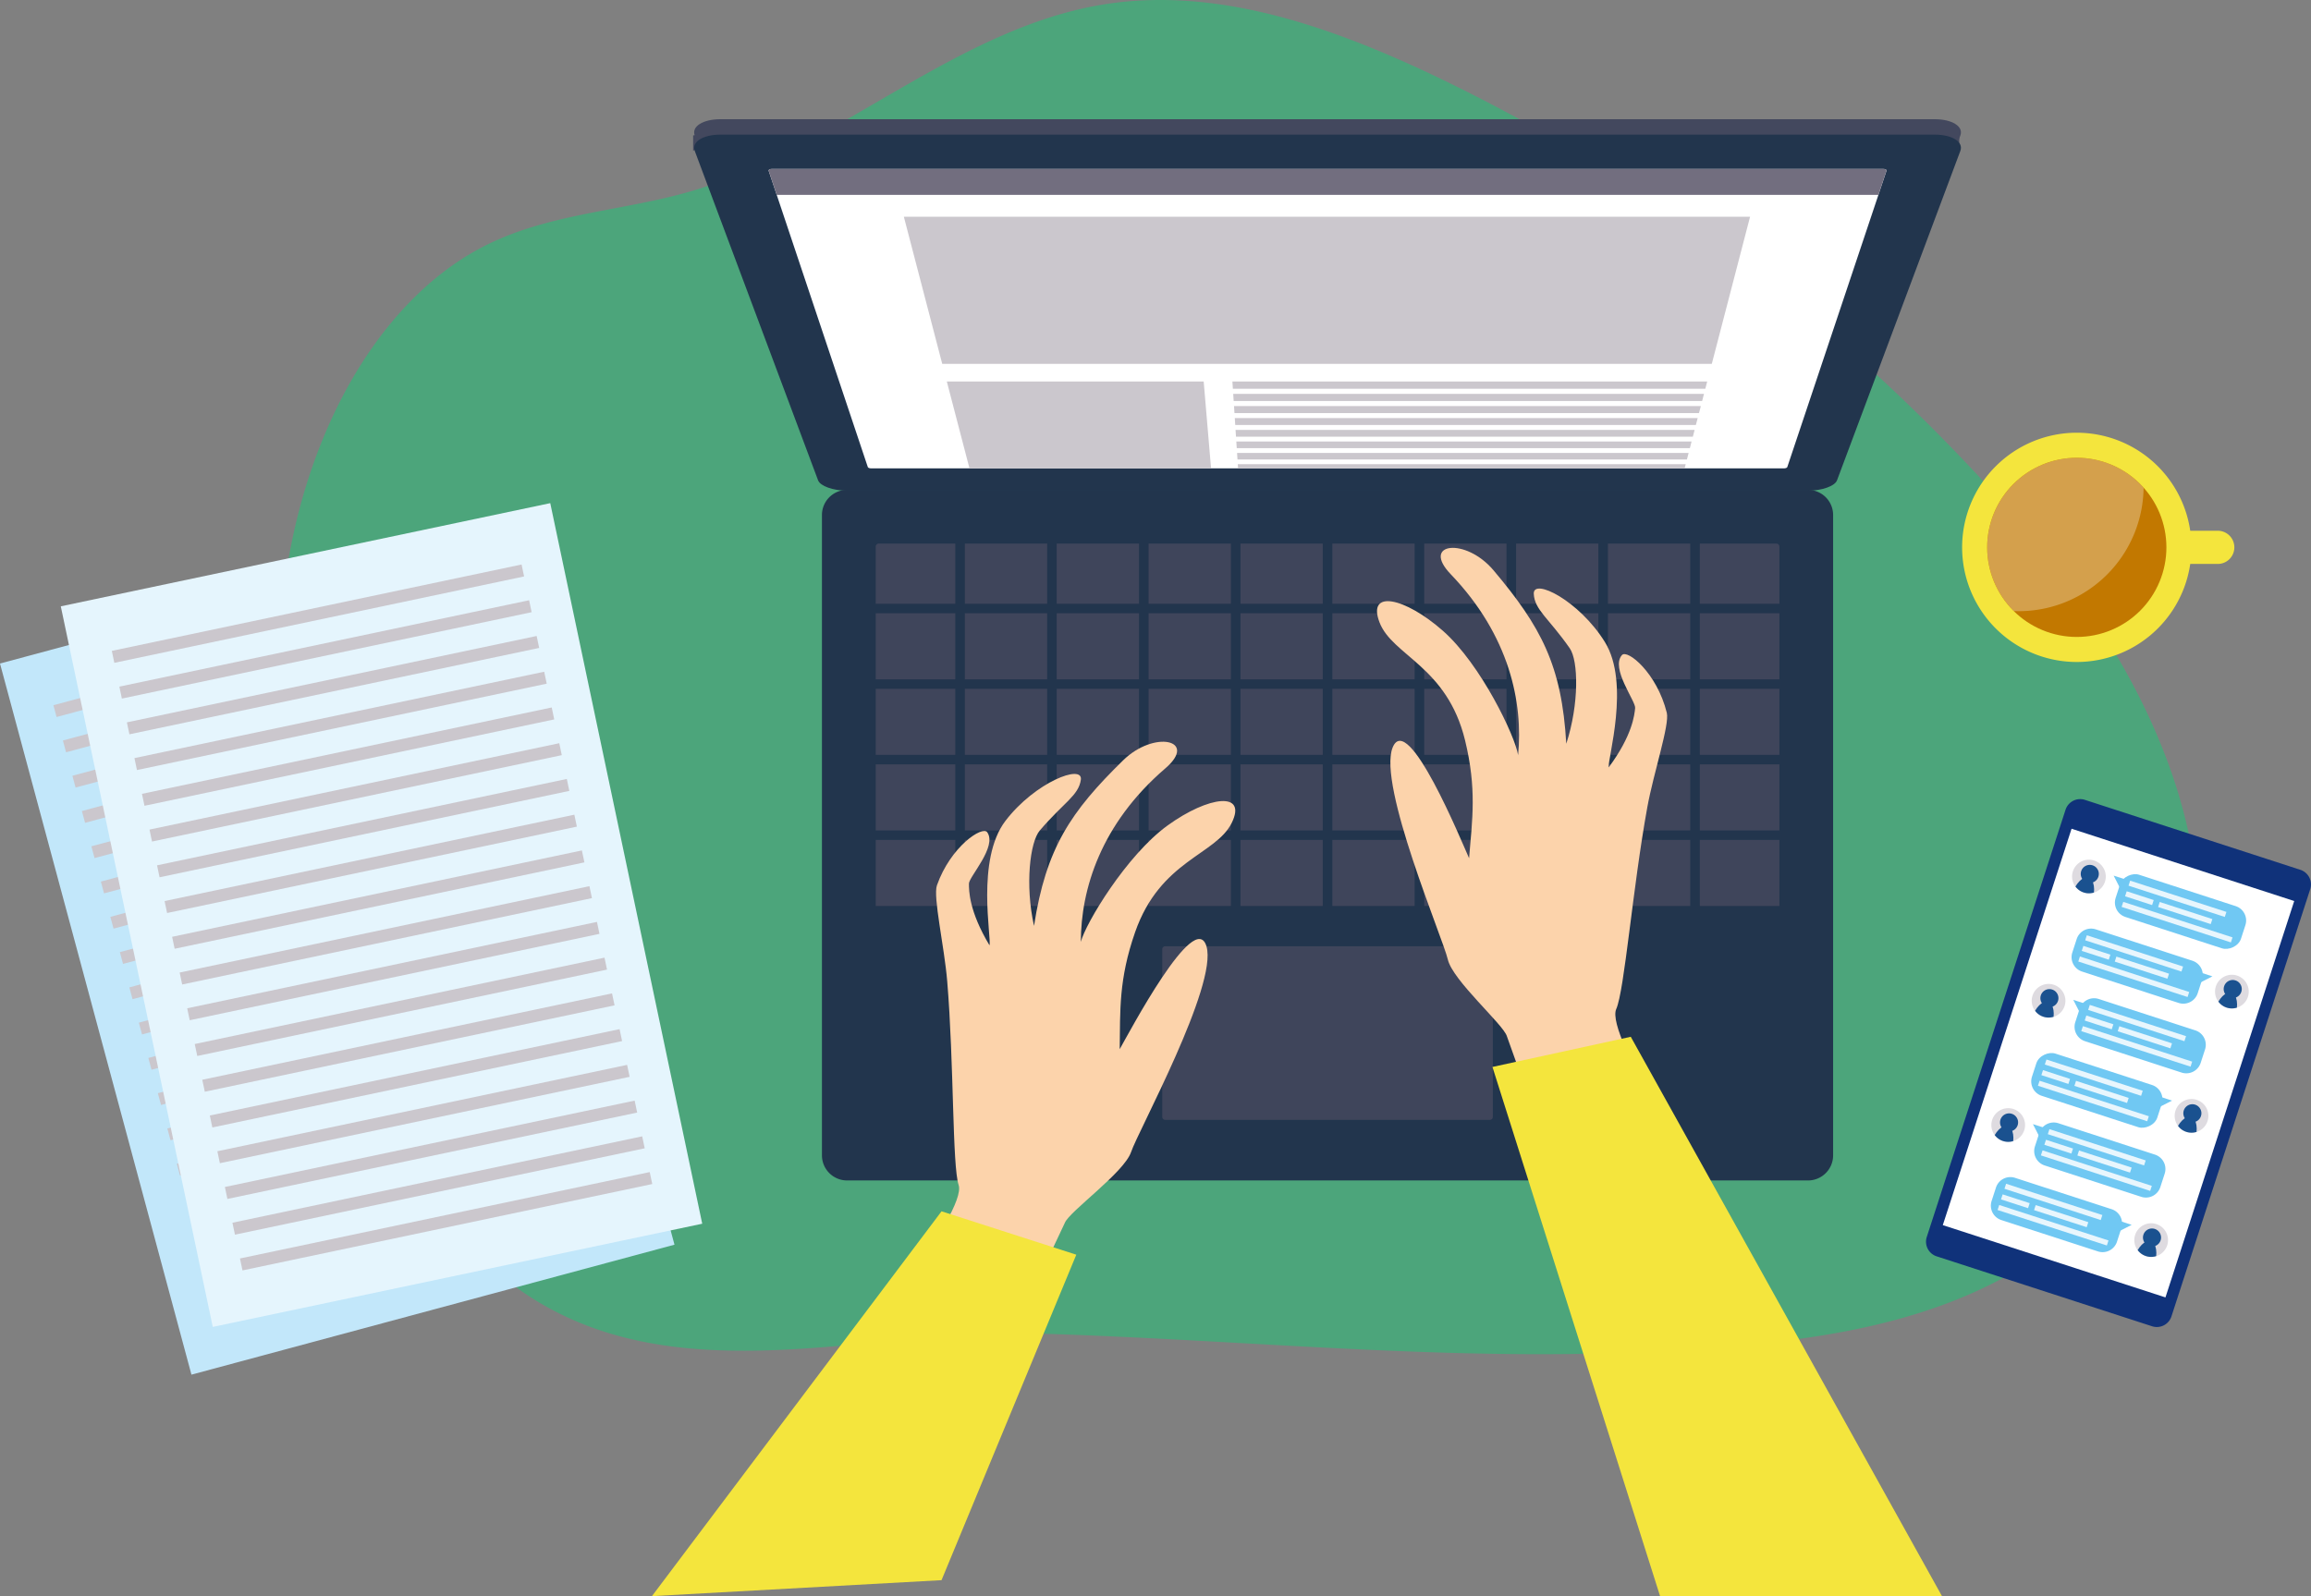 <svg xmlns="http://www.w3.org/2000/svg" xmlns:xlink="http://www.w3.org/1999/xlink" width="400" height="276.342" viewBox="0 0 400 276.342"><rect x="0" y="0" width="400" height="276.342" fill="#808080" stroke="none"/><defs><clipPath id="a"><rect width="400" height="276.342" fill="none"/></clipPath><clipPath id="b"><path d="M131.883,28.873c-.357,0-.6.146-.536.324L148.509,80.5c.041.122.31.219.6.219H307.05c.292,0,.562-.1.6-.219L324.815,29.2c.06-.178-.179-.324-.535-.324Z" transform="translate(-131.338 -28.873)" fill="none"/></clipPath><clipPath id="d"><path d="M354.209,148.956a2.912,2.912,0,1,0,2.774-2.018,2.917,2.917,0,0,0-2.774,2.018" transform="translate(-354.066 -146.938)" fill="none"/></clipPath><clipPath id="f"><path d="M378.637,168.626a2.915,2.915,0,1,0,2.774-2.017,2.916,2.916,0,0,0-2.774,2.017" transform="translate(-378.494 -166.609)" fill="none"/></clipPath><clipPath id="h"><path d="M347.313,170.192a2.913,2.913,0,1,0,2.773-2.017,2.916,2.916,0,0,0-2.773,2.017" transform="translate(-347.169 -168.175)" fill="none"/></clipPath><clipPath id="j"><path d="M371.741,189.863a2.916,2.916,0,1,0,2.773-2.017,2.917,2.917,0,0,0-2.773,2.017" transform="translate(-371.597 -187.846)" fill="none"/></clipPath><clipPath id="l"><path d="M340.417,191.429a2.916,2.916,0,1,0,2.773-2.017,2.917,2.917,0,0,0-2.773,2.017" transform="translate(-340.274 -189.412)" fill="none"/></clipPath><clipPath id="n"><path d="M364.845,211.1a2.913,2.913,0,1,0,2.774-2.017,2.918,2.918,0,0,0-2.774,2.017" transform="translate(-364.702 -209.082)" fill="none"/></clipPath><clipPath id="p"><path d="M339.556,93.752a15.513,15.513,0,1,0,15.513-15.513,15.513,15.513,0,0,0-15.513,15.513" transform="translate(-339.556 -78.239)" fill="none"/></clipPath><clipPath id="q"><rect width="43.232" height="43.233" fill="none"/></clipPath></defs><g clip-path="url(#a)"><path d="M91.01,224.447c-13.383-8.677-22.017-24.011-28.586-39.508-14.673-34.615-21.348-76.165-6.436-110.656C61.86,60.7,71.265,48.5,83.729,42.347c11.038-5.45,23.53-5.82,35.225-9.224,24.8-7.217,45.5-27.892,70.842-32.251,19.373-3.332,39,3.366,57.035,11.85a312.426,312.426,0,0,1,93.718,68.333c14.251,15.093,27.439,32.118,34.592,52.419s7.5,44.419-2.9,62.931c-7.877,14.01-21.135,23.591-35.26,29.022s-29.2,7.081-44.127,8.138c-38.527,2.727-75.888-1.569-114.239-2.69-28.373-.831-61.379,10.572-87.6-6.429" transform="translate(0.615 0)" fill="#4ca57b"/><rect width="86.581" height="127.499" transform="translate(0 114.88) rotate(-15.064)" fill="#c2e7fa"/><rect width="72.483" height="2.114" transform="translate(9.242 122.096) rotate(-15.064)" fill="#cbc7cd"/><rect width="72.483" height="2.114" transform="translate(10.886 128.203) rotate(-15.064)" fill="#cbc7cd"/><rect width="72.483" height="2.114" transform="translate(12.53 134.31) rotate(-15.064)" fill="#cbc7cd"/><rect width="72.483" height="2.114" transform="translate(15.817 146.523) rotate(-15.064)" fill="#cbc7cd"/><rect width="72.483" height="2.114" transform="translate(19.104 158.736) rotate(-15.064)" fill="#cbc7cd"/><rect width="72.483" height="2.114" transform="translate(22.391 170.949) rotate(-15.064)" fill="#cbc7cd"/><rect width="72.483" height="2.114" transform="translate(25.678 183.163) rotate(-15.064)" fill="#cbc7cd"/><rect width="72.483" height="2.114" transform="translate(14.173 140.416) rotate(-15.064)" fill="#cbc7cd"/><rect width="72.483" height="2.114" transform="matrix(0.966, -0.26, 0.26, 0.966, 17.46, 152.629)" fill="#cbc7cd"/><rect width="72.483" height="2.114" transform="translate(20.747 164.843) rotate(-15.064)" fill="#cbc7cd"/><rect width="72.483" height="2.114" transform="translate(24.035 177.056) rotate(-15.064)" fill="#cbc7cd"/><rect width="72.483" height="2.114" transform="translate(27.322 189.269) rotate(-15.064)" fill="#cbc7cd"/><rect width="72.483" height="2.114" transform="translate(28.965 195.376) rotate(-15.064)" fill="#cbc7cd"/><rect width="72.483" height="2.114" transform="translate(30.609 201.482) rotate(-15.064)" fill="#cbc7cd"/><rect width="72.483" height="2.114" transform="translate(32.253 207.589) rotate(-15.064)" fill="#cbc7cd"/><rect width="72.483" height="2.114" transform="translate(33.896 213.696) rotate(-15.064)" fill="#cbc7cd"/><rect width="72.483" height="2.114" transform="translate(35.54 219.803) rotate(-15.064)" fill="#cbc7cd"/><rect width="72.483" height="2.114" transform="translate(37.183 225.909) rotate(-15.064)" fill="#cbc7cd"/><path d="M118.441,25.83V23.161l6.246-1.125Z" transform="translate(1.532 0.285)" fill="#43485e"/><path d="M334.862,25.83V23.161l-6.246-1.125Z" transform="translate(4.25 0.285)" fill="#43485e"/><path d="M311.405,82.02H145.085c-2.4,0-4.647-.8-5.018-1.788l-21.353-57.05c-.578-1.544,1.41-2.807,4.445-2.807H333.332c3.035,0,5.022,1.263,4.445,2.807l-21.354,57.05c-.371.992-2.616,1.788-5.018,1.788" transform="translate(1.534 0.264)" fill="#43485e"/><path d="M311.405,84.655H145.085c-2.4,0-4.647-.8-5.018-1.787l-21.353-57.05c-.578-1.544,1.41-2.808,4.445-2.808H333.332c3.035,0,5.022,1.264,4.445,2.808l-21.354,57.05c-.371.991-2.616,1.787-5.018,1.787" transform="translate(1.534 0.298)" fill="#22354d"/><path d="M148.509,80.5,131.347,29.2c-.06-.179.179-.325.536-.325h192.4c.356,0,.6.146.536.325L307.653,80.5c-.041.121-.312.22-.6.22H149.111c-.292,0-.561-.1-.6-.22" transform="translate(1.699 0.373)" fill="#fff"/></g><g transform="translate(133.037 29.246)"><g clip-path="url(#b)"><path d="M328.758,33.384H128.991l-2-5.746H330.787Z" transform="translate(-131.394 -28.889)" fill="#726e7f"/><path d="M294.288,62.518h-133.2l-6.643-25.471H300.912Z" transform="translate(-131.039 -28.767)" fill="#cbc7cd"/><path d="M292.442,66.46H210.668l-.082-1.255h82.182Z" transform="translate(-130.313 -28.403)" fill="#cbc7cd"/><path d="M291.887,68.56H210.805l-.081-1.234h81.484Z" transform="translate(-130.311 -28.376)" fill="#cbc7cd"/><path d="M291.341,70.625h-80.4l-.079-1.213h80.8Z" transform="translate(-130.31 -28.349)" fill="#cbc7cd"/><path d="M290.8,72.656H211.072l-.078-1.193h80.121Z" transform="translate(-130.308 -28.322)" fill="#cbc7cd"/><path d="M290.277,74.653H211.2l-.076-1.173h79.456Z" transform="translate(-130.306 -28.296)" fill="#cbc7cd"/><path d="M289.758,76.617H211.329l-.075-1.154h78.8Z" transform="translate(-130.304 -28.27)" fill="#cbc7cd"/><path d="M289.247,78.55H211.456l-.074-1.135h78.16Z" transform="translate(-130.303 -28.245)" fill="#cbc7cd"/><path d="M288.745,80.452H211.579l-.073-1.117h77.529Z" transform="translate(-130.301 -28.22)" fill="#cbc7cd"/><path d="M288.25,82.323H211.7l-.072-1.1h76.906Z" transform="translate(-130.3 -28.196)" fill="#cbc7cd"/><path d="M208.007,85.962H167.2L161.786,65.2h44.46Z" transform="translate(-130.944 -28.403)" fill="#cbc7cd"/></g></g><g clip-path="url(#a)"><path d="M311.123,203.292H144.8a4.348,4.348,0,0,1-4.349-4.349V88.082a4.348,4.348,0,0,1,4.349-4.349h166.32a4.349,4.349,0,0,1,4.35,4.349V198.944a4.349,4.349,0,0,1-4.35,4.349" transform="translate(1.816 1.083)" fill="#22354d"/><path d="M149.637,156.582V93.435a.52.52,0,0,1,.519-.52H305.533a.519.519,0,0,1,.52.52v63.147a.522.522,0,0,1-.52.52H150.156a.519.519,0,0,1-.519-.52" transform="translate(1.935 1.202)" fill="#3f455b"/><rect width="168.418" height="1.643" transform="translate(145.571 104.534)" fill="#22354d"/><rect width="168.418" height="1.642" transform="translate(145.571 117.615)" fill="#22354d"/><rect width="168.418" height="1.642" transform="translate(145.571 130.695)" fill="#22354d"/><rect width="168.418" height="1.642" transform="translate(145.571 143.775)" fill="#22354d"/><rect width="168.418" height="1.643" transform="translate(145.571 156.854)" fill="#22354d"/><rect width="168.418" height="1.643" transform="translate(145.571 169.934)" fill="#22354d"/><rect width="168.418" height="1.642" transform="translate(145.571 183.015)" fill="#22354d"/><rect width="1.658" height="108.131" transform="translate(165.347 90.53)" fill="#22354d"/><rect width="1.658" height="108.131" transform="translate(181.248 90.53)" fill="#22354d"/><rect width="1.658" height="108.131" transform="translate(197.149 90.53)" fill="#22354d"/><rect width="1.658" height="108.131" transform="translate(213.049 90.53)" fill="#22354d"/><rect width="1.658" height="108.131" transform="translate(228.95 90.53)" fill="#22354d"/><rect width="1.658" height="108.131" transform="translate(244.851 90.53)" fill="#22354d"/><rect width="1.658" height="108.131" transform="translate(260.752 90.53)" fill="#22354d"/><rect width="1.658" height="108.131" transform="translate(276.653 90.53)" fill="#22354d"/><rect width="1.658" height="108.131" transform="translate(292.554 90.53)" fill="#22354d"/><path d="M198.6,191.272V162.255a.52.52,0,0,1,.52-.52H255.3a.519.519,0,0,1,.52.52v29.017a.523.523,0,0,1-.52.522H199.12a.521.521,0,0,1-.52-.522" transform="translate(2.568 2.092)" fill="#3f455b"/><path d="M182.441,210.055c.791-1.977,10.281-8.7,11.465-12.256s15.022-28.859,13.046-35.581-13.442,15.025-15.023,17.791c.1-6.722-.188-12.077,2.669-20.263,4.348-12.454,13.937-13.342,16.7-18.877s-3.953-4.746-11.07.4-14.232,17-15.023,20.163c0-9.094,3.459-20.46,14.627-30.047,5.731-4.92-1.913-6.666-7.313-1.384-9.094,8.895-13.344,15.22-15.419,28.662-1.582-7.117-.692-14.529.99-16.506,4.121-4.844,6.722-6.03,7.116-8.8s-7.907.394-13.048,7.116-2.373,20.361-2.768,21.548c-3.556-5.93-3.556-9.489-3.556-10.675s4.941-6.425,3.162-8.9c-.834-1.157-6.326,2.471-8.7,9.192-.7,2,1.276,10.564,1.779,16.6,1.19,14.292.866,31.949,1.978,35.285,1.581,4.744-19.176,30.245-19.176,30.245l21.745,9.884Z" transform="translate(1.874 1.64)" fill="#fcd3ab"/><path d="M111.4,273.665l50.125-66.626,23.326,7.511L161.524,270.9Z" transform="translate(1.441 2.678)" fill="#f4e53d"/><path d="M257.779,178.2c-.6-2.045-9.393-9.652-10.229-13.307S235.387,134.715,238,128.215s11.927,16.253,13.234,19.16c.551-6.7,1.355-12-.7-20.427-3.125-12.816-12.584-14.626-14.8-20.4s4.394-4.342,10.98,1.462,12.524,18.3,13.005,21.52c.878-9.052-1.467-20.7-11.656-31.318-5.23-5.451,2.548-6.45,7.413-.672,8.193,9.731,11.812,16.438,12.579,30.017,2.262-6.93,2.092-14.395.609-16.523-3.633-5.221-6.108-6.652-6.233-9.444s7.831,1.156,12.3,8.343.4,20.495.674,21.714c4.114-5.558,4.457-9.1,4.572-10.281s-4.3-6.873-2.289-9.159c.941-1.072,6.057,3.069,7.769,9.989.508,2.056-2.29,10.392-3.374,16.355-2.565,14.111-3.947,31.717-5.376,34.929-2.033,4.568,16.164,31.955,16.164,31.955l-22.6,7.739Z" transform="translate(3.043 1.211)" fill="#fcd3ab"/><path d="M332.831,274.05l-53.866-96.841-23.943,5.223,29.009,91.6Z" transform="translate(3.298 2.292)" fill="#f4e53d"/><rect width="86.581" height="127.499" transform="translate(10.522 104.975) rotate(-11.907)" fill="#e5f5fd"/><rect width="72.483" height="2.114" transform="translate(19.353 112.689) rotate(-11.907)" fill="#cbc7cd"/><rect width="72.483" height="2.114" transform="translate(20.658 118.877) rotate(-11.907)" fill="#cbc7cd"/><rect width="72.483" height="2.114" transform="translate(21.963 125.064) rotate(-11.907)" fill="#cbc7cd"/><rect width="72.483" height="2.114" transform="translate(24.572 137.44) rotate(-11.907)" fill="#cbc7cd"/><rect width="72.483" height="2.114" transform="translate(27.182 149.816) rotate(-11.907)" fill="#cbc7cd"/><rect width="72.483" height="2.114" transform="translate(29.792 162.192) rotate(-11.907)" fill="#cbc7cd"/><rect width="72.483" height="2.114" transform="translate(32.401 174.567) rotate(-11.907)" fill="#cbc7cd"/><rect width="72.483" height="2.114" transform="translate(23.268 131.252) rotate(-11.907)" fill="#cbc7cd"/><rect width="72.483" height="2.114" transform="translate(25.877 143.628) rotate(-11.907)" fill="#cbc7cd"/><rect width="72.483" height="2.114" transform="translate(28.487 156.004) rotate(-11.907)" fill="#cbc7cd"/><rect width="72.483" height="2.114" transform="translate(31.096 168.379) rotate(-11.907)" fill="#cbc7cd"/><rect width="72.483" height="2.114" transform="translate(33.706 180.755) rotate(-11.907)" fill="#cbc7cd"/><rect width="72.483" height="2.114" transform="translate(35.011 186.943) rotate(-11.907)" fill="#cbc7cd"/><rect width="72.483" height="2.114" transform="translate(36.316 193.131) rotate(-11.907)" fill="#cbc7cd"/><rect width="72.483" height="2.114" transform="translate(37.62 199.319) rotate(-11.907)" fill="#cbc7cd"/><rect width="72.483" height="2.114" transform="translate(38.925 205.507) rotate(-11.907)" fill="#cbc7cd"/><rect width="72.483" height="2.114" transform="translate(40.23 211.694) rotate(-11.907)" fill="#cbc7cd"/><rect width="72.483" height="2.114" transform="translate(41.535 217.882) rotate(-11.907)" fill="#cbc7cd"/><path d="M329.238,212.4a2.661,2.661,0,0,0,1.7,3.343l37.305,12.114a2.661,2.661,0,0,0,3.343-1.7l24.025-73.984a2.66,2.66,0,0,0-1.7-3.343l-37.305-12.115a2.661,2.661,0,0,0-3.343,1.7Z" transform="translate(4.256 1.766)" fill="#10327a"/><path d="M331.98,210.267a.011.011,0,0,0,.006.013l38.52,12.508a.009.009,0,0,0,.012-.006L392.8,154.174a.01.01,0,0,0-.007-.013l-38.519-12.508a.011.011,0,0,0-.013.006Z" transform="translate(4.293 1.832)" fill="#fff"/><path d="M359.758,150.757a2.917,2.917,0,1,1-1.874-3.676,2.919,2.919,0,0,1,1.874,3.676" transform="translate(4.579 1.9)" fill="#dedbe0"/></g><g transform="translate(358.645 148.838)"><g clip-path="url(#d)"><path d="M358.6,149.875a1.564,1.564,0,1,1-1-1.97,1.564,1.564,0,0,1,1,1.97" transform="translate(-354.046 -146.926)" fill="#1a518f"/><path d="M354.03,152.932c.629-1.936,1.925-3.249,2.895-2.933s1.248,2.139.62,4.075" transform="translate(-354.066 -146.899)" fill="#1a518f"/></g></g><g clip-path="url(#a)"><rect width="7.684" height="22.819" rx="2.619" transform="matrix(0.309, -0.951, 0.951, 0.309, 365.379, 157.944)" fill="#70c8f3"/><path d="M364.11,150.617l-2.938-.954,2.05,4.021Z" transform="translate(4.671 1.936)" fill="#70c8f3"/><rect width="0.915" height="17.521" transform="matrix(0.309, -0.951, 0.951, 0.309, 368.415, 153.34)" fill="#e8f6fd"/><rect width="0.915" height="19.888" transform="matrix(0.309, -0.951, 0.951, 0.309, 367.222, 157.016)" fill="#e8f6fd"/><rect width="0.915" height="4.919" transform="matrix(0.309, -0.951, 0.951, 0.309, 367.818, 155.178)" fill="#e8f6fd"/><rect width="0.915" height="9.579" transform="translate(373.535 157.034) rotate(-72.008)" fill="#e8f6fd"/><path d="M378.637,168.626a2.917,2.917,0,1,0,3.676-1.874,2.918,2.918,0,0,0-3.676,1.874" transform="translate(4.895 2.155)" fill="#dedbe0"/></g><g transform="translate(383.388 168.764)"><g clip-path="url(#f)"><path d="M380.052,168.58a1.564,1.564,0,1,0,1.97-1,1.564,1.564,0,0,0-1.97,1" transform="translate(-378.474 -166.597)" fill="#1a518f"/><path d="M381.973,173.744c.629-1.936.351-3.76-.619-4.075s-2.267,1-2.9,2.933" transform="translate(-378.494 -166.57)" fill="#1a518f"/></g></g><g clip-path="url(#a)"><path d="M2.619,0H5.066A2.618,2.618,0,0,1,7.684,2.618V20.2a2.62,2.62,0,0,1-2.62,2.62H2.619A2.619,2.619,0,0,1,0,20.2V2.619A2.619,2.619,0,0,1,2.619,0Z" transform="matrix(0.309, -0.951, 0.951, 0.309, 357.879, 167.398)" fill="#70c8f3"/><path d="M375.159,165.939l2.938.954-4.021,2.049Z" transform="translate(4.838 2.146)" fill="#70c8f3"/><rect width="0.915" height="17.521" transform="matrix(0.309, -0.951, 0.951, 0.309, 360.914, 162.795)" fill="#e8f6fd"/><rect width="0.915" height="19.888" transform="matrix(0.309, -0.951, 0.951, 0.309, 359.721, 166.47)" fill="#e8f6fd"/><rect width="0.915" height="4.919" transform="matrix(0.309, -0.951, 0.951, 0.309, 360.318, 164.632)" fill="#e8f6fd"/><rect width="0.915" height="9.579" transform="translate(366.034 166.488) rotate(-72.008)" fill="#e8f6fd"/><path d="M352.862,171.994a2.917,2.917,0,1,1-1.874-3.676,2.918,2.918,0,0,1,1.874,3.676" transform="translate(4.49 2.175)" fill="#dedbe0"/></g><g transform="translate(351.659 170.35)"><g clip-path="url(#h)"><path d="M351.7,171.111a1.563,1.563,0,1,1-1-1.97,1.564,1.564,0,0,1,1,1.97" transform="translate(-347.15 -168.164)" fill="#1a518f"/><path d="M347.134,174.168c.628-1.936,1.925-3.249,2.895-2.934s1.248,2.14.62,4.076" transform="translate(-347.17 -168.136)" fill="#1a518f"/></g></g><g clip-path="url(#a)"><path d="M2.619,0H5.065A2.619,2.619,0,0,1,7.684,2.619V20.2a2.62,2.62,0,0,1-2.62,2.62H2.619A2.619,2.619,0,0,1,0,20.2V2.619A2.619,2.619,0,0,1,2.619,0Z" transform="matrix(0.309, -0.951, 0.951, 0.309, 358.394, 179.456)" fill="#70c8f3"/><path d="M357.214,171.854l-2.938-.954,2.05,4.021Z" transform="translate(4.582 2.21)" fill="#70c8f3"/><rect width="0.915" height="17.521" transform="matrix(0.309, -0.951, 0.951, 0.309, 361.43, 174.852)" fill="#e8f6fd"/><rect width="0.915" height="19.888" transform="matrix(0.309, -0.951, 0.951, 0.309, 360.236, 178.527)" fill="#e8f6fd"/><rect width="0.915" height="4.919" transform="matrix(0.309, -0.951, 0.951, 0.309, 360.833, 176.689)" fill="#e8f6fd"/><rect width="0.915" height="9.579" transform="translate(366.549 178.545) rotate(-72.008)" fill="#e8f6fd"/><path d="M371.741,189.863a2.917,2.917,0,1,0,3.676-1.874,2.918,2.918,0,0,0-3.676,1.874" transform="translate(4.806 2.429)" fill="#dedbe0"/></g><g transform="translate(376.403 190.275)"><g clip-path="url(#j)"><path d="M373.156,189.816a1.564,1.564,0,1,0,1.97-1,1.564,1.564,0,0,0-1.97,1" transform="translate(-371.578 -187.835)" fill="#1a518f"/><path d="M375.076,194.98c.629-1.935.351-3.76-.619-4.074s-2.267,1-2.9,2.932" transform="translate(-371.598 -187.807)" fill="#1a518f"/></g></g><g clip-path="url(#a)"><rect width="7.684" height="22.819" rx="2.619" transform="matrix(0.309, -0.951, 0.951, 0.309, 350.894, 188.91)" fill="#70c8f3"/><path d="M368.263,187.176l2.938.954-4.021,2.049Z" transform="translate(4.749 2.421)" fill="#70c8f3"/><rect width="0.916" height="17.521" transform="matrix(0.309, -0.951, 0.951, 0.309, 353.929, 184.306)" fill="#e8f6fd"/><rect width="0.915" height="19.888" transform="matrix(0.309, -0.951, 0.951, 0.309, 352.736, 187.982)" fill="#e8f6fd"/><rect width="0.915" height="4.919" transform="matrix(0.309, -0.951, 0.951, 0.309, 353.332, 186.144)" fill="#e8f6fd"/><rect width="0.915" height="9.579" transform="translate(359.049 188) rotate(-72.008)" fill="#e8f6fd"/><path d="M345.966,193.231a2.917,2.917,0,1,1-1.874-3.676,2.918,2.918,0,0,1,1.874,3.676" transform="translate(4.401 2.45)" fill="#dedbe0"/></g><g transform="translate(344.674 191.862)"><g clip-path="url(#l)"><path d="M344.806,192.348a1.564,1.564,0,1,1-1-1.97,1.564,1.564,0,0,1,1,1.97" transform="translate(-340.254 -189.4)" fill="#1a518f"/><path d="M340.238,195.405c.628-1.936,1.925-3.249,2.895-2.934s1.248,2.14.62,4.076" transform="translate(-340.274 -189.373)" fill="#1a518f"/></g></g><g clip-path="url(#a)"><path d="M2.619,0H5.066A2.618,2.618,0,0,1,7.684,2.618V20.2a2.619,2.619,0,0,1-2.619,2.619H2.619A2.619,2.619,0,0,1,0,20.2V2.619A2.619,2.619,0,0,1,2.619,0Z" transform="matrix(0.309, -0.951, 0.951, 0.309, 351.409, 200.967)" fill="#70c8f3"/><path d="M350.318,193.091l-2.938-.954,2.05,4.021Z" transform="translate(4.492 2.485)" fill="#70c8f3"/><rect width="0.915" height="17.521" transform="matrix(0.309, -0.951, 0.951, 0.309, 354.444, 196.363)" fill="#e8f6fd"/><rect width="0.915" height="19.888" transform="matrix(0.309, -0.951, 0.951, 0.309, 353.251, 200.039)" fill="#e8f6fd"/><rect width="0.915" height="4.919" transform="matrix(0.309, -0.951, 0.951, 0.309, 353.847, 198.201)" fill="#e8f6fd"/><rect width="0.915" height="9.579" transform="translate(359.564 200.057) rotate(-72.008)" fill="#e8f6fd"/><path d="M364.845,211.1a2.917,2.917,0,1,0,3.676-1.874,2.918,2.918,0,0,0-3.676,1.874" transform="translate(4.717 2.704)" fill="#dedbe0"/></g><g transform="translate(369.418 211.786)"><g clip-path="url(#n)"><path d="M366.26,211.053a1.564,1.564,0,1,0,1.97-1,1.564,1.564,0,0,0-1.97,1" transform="translate(-364.682 -209.071)" fill="#1a518f"/><path d="M368.18,216.217c.628-1.936.351-3.76-.619-4.075s-2.267,1-2.9,2.933" transform="translate(-364.702 -209.043)" fill="#1a518f"/></g></g><g clip-path="url(#a)"><path d="M2.619,0H5.065A2.619,2.619,0,0,1,7.684,2.619V20.2a2.618,2.618,0,0,1-2.618,2.618H2.619A2.619,2.619,0,0,1,0,20.2V2.619A2.619,2.619,0,0,1,2.619,0Z" transform="translate(343.908 210.421) rotate(-72.009)" fill="#70c8f3"/><path d="M361.367,208.413l2.938.954-4.021,2.049Z" transform="translate(4.659 2.695)" fill="#70c8f3"/><rect width="0.915" height="17.521" transform="matrix(0.309, -0.951, 0.951, 0.309, 346.944, 205.818)" fill="#e8f6fd"/><rect width="0.915" height="19.888" transform="translate(345.751 209.493) rotate(-72.01)" fill="#e8f6fd"/><rect width="0.915" height="4.919" transform="matrix(0.309, -0.951, 0.951, 0.309, 346.347, 207.655)" fill="#e8f6fd"/><rect width="0.915" height="9.579" transform="translate(352.064 209.511) rotate(-72.008)" fill="#e8f6fd"/><path d="M379.179,96.464H364.784a2.874,2.874,0,1,1,0-5.748h14.395a2.874,2.874,0,1,1,0,5.748" transform="translate(4.68 1.173)" fill="#f4e53d"/><path d="M374.971,93.807a19.847,19.847,0,1,1-19.847-19.846,19.847,19.847,0,0,1,19.847,19.846" transform="translate(4.336 0.957)" fill="#f4e53d"/></g><g transform="translate(343.947 79.251)"><g clip-path="url(#p)"><path d="M370.581,93.752A15.513,15.513,0,1,1,355.068,78.24a15.513,15.513,0,0,1,15.513,15.512" transform="translate(-339.556 -78.239)" fill="#c27800"/><g transform="translate(-16.155 -16.671)" opacity="0.3"><g clip-path="url(#q)"><path d="M366.839,83.4a21.616,21.616,0,1,1-21.616-21.616A21.616,21.616,0,0,1,366.839,83.4" transform="translate(-323.607 -61.781)" fill="#fff"/></g></g></g></g></svg>